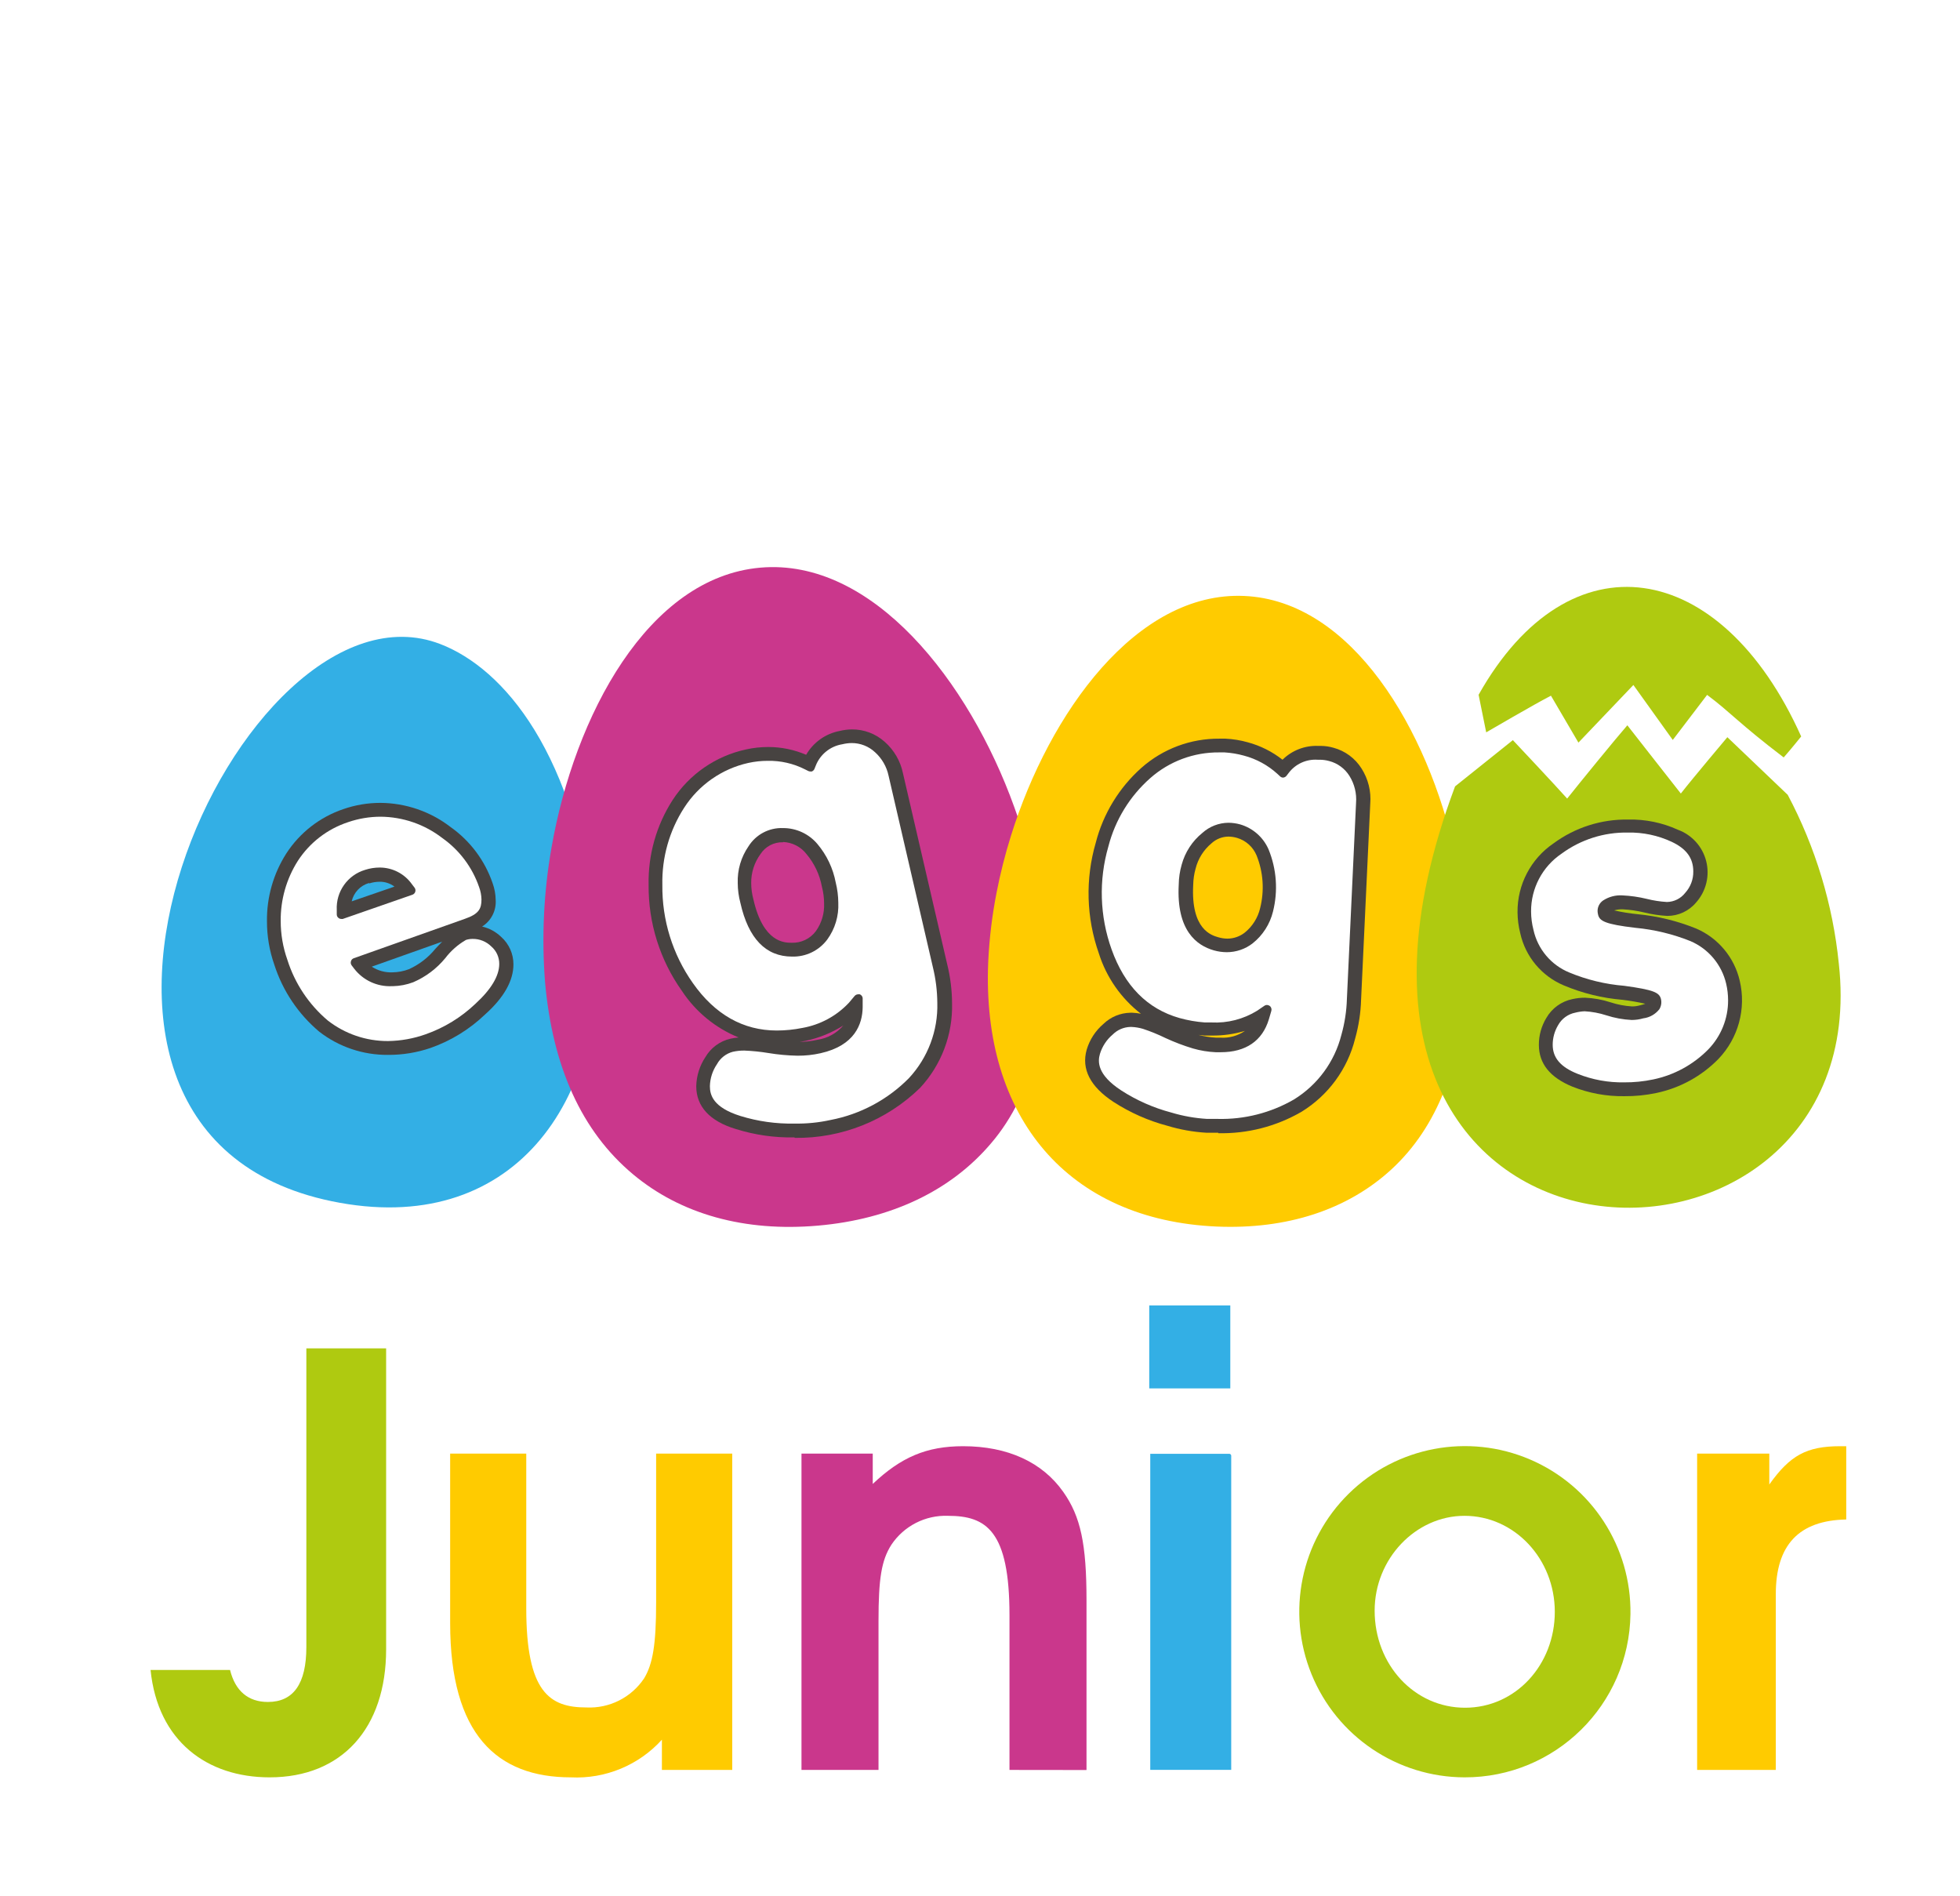 <svg width="214px" height="207px" viewBox="0 0 214 207" version="1.1" xmlns="http://www.w3.org/2000/svg" xmlns:xlink="http://www.w3.org/1999/xlink">
    <title>rej-logo-white-shadow</title>
    <defs>
        <filter x="-8.4%" y="-8.8%" width="116.8%" height="117.6%" filterUnits="objectBoundingBox" id="shadow">
            <feOffset dx="2" dy="2" in="SourceAlpha" result="shadowOffsetOuter1"></feOffset>
            <feGaussianBlur stdDeviation="3" in="shadowOffsetOuter1" result="shadowBlurOuter1"></feGaussianBlur>
            <feColorMatrix values="0 0 0 0 0   0 0 0 0 0   0 0 0 0 0  0 0 0 0.24 0" type="matrix" in="shadowBlurOuter1" result="shadowMatrixOuter1"></feColorMatrix>
            <feMerge>
                <feMergeNode in="shadowMatrixOuter1"></feMergeNode>
                <feMergeNode in="SourceGraphic"></feMergeNode>
            </feMerge>
        </filter>
    </defs>
    <g id="Rej" stroke="none" stroke-width="1" fill="none" fill-rule="evenodd">
        <g id="rej-logo-white-shadow" filter="url(#shadow)" transform="translate(12, 12.492)" fill-rule="nonzero">
            <g id="eggs" transform="translate(0.776, 44.466)">
                <g id="eggs_graphic">
                    <path d="M188.993,45.97 C188.783,43.639 188.406,41.326 187.863,39.05 C187.391,37.097 186.813,35.171 186.133,33.28 C185.255,30.876 184.209,28.537 183.003,26.28 L182.553,25.45 L185.413,21.94 L184.633,20.23 C179.333,8.68 171.393,2.05 162.843,2.05 L162.413,2.05 C155.413,2.23 148.833,6.99 144.033,15.44 L143.483,16.44 L144.483,21.69 L144.703,22.84 C144.412,23.12 144.141,23.421 143.893,23.74 C139.573,13.33 131.893,3.6 121.153,3.14 C120.883,3.14 120.623,3.14 120.363,3.14 C112.943,3.14 103.233,8.31 96.363,22.29 C90.933,10.99 81.563,0 69.623,0 C69.073,0 68.523,0 67.983,0.07 C59.093,0.85 51.333,7.99 46.423,19.58 C42.173,12.58 36.423,8.35 30.163,7.8 C29.673,7.8 29.163,7.73 28.703,7.73 C16.363,7.66 7.243,20.9 3.093,32.24 C2.392,34.178 1.801,36.155 1.323,38.16 C0.758,40.498 0.367,42.874 0.153,45.27 C-1.337,62.27 8.153,74.19 24.233,75.6 C25.233,75.69 26.233,75.73 27.233,75.73 C35.743,75.73 42.893,72.28 47.533,66.1 C48.909,68.123 50.555,69.95 52.423,71.53 C57.788,75.872 64.523,78.162 71.423,77.99 C72.543,77.99 73.683,77.94 74.833,77.84 C83.643,77.07 90.893,73.57 95.833,67.73 L96.093,67.42 C100.983,73.84 108.593,77.54 117.993,77.95 C118.553,77.95 119.113,77.95 119.663,77.95 C127.433,77.95 134.193,75.51 139.213,70.95 C140.631,69.645 141.899,68.186 142.993,66.6 C147.513,72.53 154.313,75.73 162.633,75.73 C163.633,75.73 164.563,75.73 165.543,75.6 C181.243,74.23 190.453,62.6 188.993,45.97 Z" id="Path" fill="#FFFFFF"></path>
                    <path d="M50.293,42.89 C48.203,23.27 40.193,14 33.293,11.35 C11.473,2.96 -16.167,64.35 21.413,72.17 C41.153,76.27 51.633,61.29 50.293,42.89 Z" id="Path" fill="#33AFE5"></path>
                    <path d="M99.243,43.44 C99.008,40.826 98.583,38.233 97.973,35.68 C97.427,33.475 96.76,31.301 95.973,29.17 C91.043,15.44 80.513,1.94 68.243,3.01 C55.973,4.08 47.953,19.15 45.433,33.61 C44.588,38.435 44.353,43.347 44.733,48.23 C45.543,57.49 48.733,64.55 54.333,69.23 C59.553,73.6 66.533,75.54 74.533,74.84 C82.533,74.14 89.063,71.02 93.443,65.84 C98.123,60.38 100.103,51.91 99.243,43.44 Z" id="Path" fill="#CA378C"></path>
                    <path d="M144.133,34.37 C141.133,20.67 132.823,6.61 121.063,6.1 C109.303,5.59 99.803,18.86 95.613,32.25 C94.965,34.315 94.434,36.415 94.023,38.54 C93.543,41.002 93.242,43.495 93.123,46 C92.373,63.14 101.933,74.23 118.053,74.94 C125.723,75.27 132.313,73.12 137.113,68.73 C142.233,64.03 144.743,57.14 145.413,48.28 C145.56,43.608 145.13,38.936 144.133,34.37 L144.133,34.37 Z" id="Path" fill="#FFCB00"></path>
                    <path d="M185.993,46.24 C185.345,39.793 183.45,33.534 180.413,27.81 L173.823,21.52 C173.823,21.52 170.013,26.04 168.743,27.67 C167.313,25.86 162.903,20.22 162.903,20.22 C161.663,21.64 157.673,26.53 156.333,28.22 C154.963,26.68 150.403,21.84 150.403,21.84 L144.093,26.89 C122.713,84.04 190.293,84.88 185.993,46.24 Z" id="Path" fill="#AFCA10"></path>
                    <path d="M181.883,21.44 C173.123,1.91 156.563,-0.71 146.663,16.89 L147.493,20.99 C147.493,20.99 152.943,17.81 154.563,16.99 L157.563,22.11 L163.563,15.82 L167.863,21.82 L171.613,16.9 C174.283,18.9 174.953,19.9 179.973,23.73 C180.803,22.79 181.883,21.44 181.883,21.44 Z" id="Path" fill="#AFCA10"></path>
                </g>
                <g id="eggs_text" transform="translate(14.372, 20.669)">
                    <path d="M13.211,35.531 C10.498,35.553 7.856,34.662 5.711,33.001 C3.417,31.073 1.714,28.535 0.801,25.681 C0.268,24.161 -0.002,22.561 0.001,20.951 C-0.034,18.335 0.696,15.767 2.101,13.561 C3.578,11.273 5.789,9.556 8.371,8.691 C9.658,8.248 11.01,8.021 12.371,8.021 C15.152,8.034 17.85,8.962 20.051,10.661 C22.181,12.166 23.783,14.304 24.631,16.771 C24.846,17.357 24.961,17.976 24.971,18.601 C25.055,19.773 24.486,20.895 23.491,21.521 C24.274,21.703 24.993,22.093 25.571,22.651 C26.427,23.413 26.915,24.505 26.911,25.651 C26.911,27.401 25.911,29.251 23.801,31.131 C22.106,32.752 20.084,33.993 17.871,34.771 C16.372,35.284 14.796,35.541 13.211,35.531 Z M11.441,25.901 C12.109,26.336 12.895,26.552 13.691,26.521 L13.691,26.521 C14.307,26.514 14.916,26.399 15.491,26.181 C16.61,25.677 17.596,24.921 18.371,23.971 C18.641,23.681 18.891,23.411 19.131,23.171 L11.441,25.901 Z M11.131,16.771 C10.188,17.047 9.469,17.812 9.251,18.771 L13.921,17.161 C13.452,16.807 12.878,16.62 12.291,16.631 C11.911,16.635 11.534,16.695 11.171,16.811 L11.131,16.771 Z" id="Shape" fill="#474341"></path>
                    <path d="M13.211,34.021 C10.827,34.032 8.509,33.239 6.631,31.771 C4.57,30.026 3.045,27.735 2.231,25.161 C1.747,23.799 1.5,22.365 1.501,20.921 C1.475,18.596 2.125,16.313 3.371,14.351 C4.668,12.354 6.609,10.862 8.871,10.121 C10.005,9.734 11.194,9.534 12.391,9.531 C14.844,9.546 17.223,10.369 19.161,11.871 C21.021,13.188 22.42,15.056 23.161,17.211 C23.322,17.643 23.41,18.099 23.421,18.561 C23.421,19.561 23.151,20.151 21.601,20.681 L9.481,24.981 C9.328,25.03 9.211,25.155 9.171,25.311 C9.123,25.46 9.149,25.624 9.241,25.751 L9.521,26.121 C10.496,27.386 12.025,28.099 13.621,28.031 L13.741,28.031 C14.504,28.016 15.258,27.87 15.971,27.601 C17.326,27.017 18.522,26.119 19.461,24.981 C20.078,24.17 20.849,23.49 21.731,22.981 C21.964,22.908 22.207,22.871 22.451,22.871 C23.218,22.86 23.957,23.159 24.501,23.701 C25.053,24.177 25.368,24.872 25.361,25.601 C25.361,26.911 24.481,28.381 22.741,29.971 C21.191,31.443 19.348,32.571 17.331,33.281 C16.008,33.753 14.616,34.003 13.211,34.021 Z M12.291,15.08 C11.758,15.082 11.228,15.166 10.721,15.331 C8.805,15.899 7.525,17.704 7.621,19.701 L7.621,20.181 C7.615,20.342 7.69,20.496 7.821,20.591 C7.907,20.658 8.013,20.693 8.121,20.691 C8.174,20.701 8.228,20.701 8.281,20.691 L15.871,18.051 C16.025,18 16.145,17.878 16.193,17.723 C16.241,17.568 16.21,17.399 16.111,17.271 L15.821,16.891 C15.009,15.749 13.692,15.074 12.291,15.08 L12.291,15.08 Z" id="Shape" fill="#FFFFFF"></path>
                    <path d="M148.191,40.041 C146.247,40.068 144.317,39.712 142.511,38.991 C140.101,37.991 138.871,36.501 138.871,34.431 C138.867,33.401 139.148,32.391 139.681,31.511 C140.292,30.441 141.334,29.687 142.541,29.441 C142.991,29.341 143.45,29.29 143.911,29.291 C144.856,29.33 145.792,29.499 146.691,29.791 C147.452,30.042 148.242,30.194 149.041,30.241 C149.335,30.241 149.628,30.201 149.911,30.121 C150.108,30.077 150.302,30.02 150.491,29.951 C149.672,29.766 148.845,29.622 148.011,29.521 C145.798,29.337 143.628,28.804 141.581,27.941 C139.174,26.927 137.408,24.81 136.841,22.261 C136.649,21.512 136.548,20.743 136.541,19.971 C136.51,16.961 137.985,14.136 140.471,12.441 C142.83,10.706 145.693,9.793 148.621,9.841 C150.488,9.798 152.341,10.178 154.041,10.951 C155.581,11.513 156.743,12.801 157.143,14.391 C157.544,15.981 157.131,17.666 156.041,18.891 C155.26,19.827 154.101,20.366 152.881,20.361 C152.031,20.313 151.187,20.186 150.361,19.981 C149.596,19.797 148.817,19.683 148.031,19.641 C147.713,19.629 147.396,19.67 147.091,19.761 C147.928,19.95 148.777,20.087 149.631,20.171 C151.836,20.382 153.998,20.911 156.051,21.741 C158.448,22.775 160.211,24.887 160.801,27.431 C161.527,30.491 160.65,33.711 158.471,35.981 C156.631,37.86 154.275,39.151 151.701,39.691 C150.547,39.935 149.37,40.052 148.191,40.041 Z" id="Path" fill="#474341"></path>
                    <path d="M148.191,38.531 C146.45,38.562 144.719,38.246 143.101,37.601 C141.241,36.861 140.381,35.851 140.381,34.431 C140.38,33.677 140.584,32.937 140.971,32.291 C141.365,31.579 142.053,31.078 142.851,30.921 C143.185,30.835 143.527,30.785 143.871,30.771 C144.673,30.816 145.466,30.964 146.231,31.211 C147.128,31.503 148.059,31.675 149.001,31.721 C149.431,31.721 149.859,31.661 150.271,31.541 C150.968,31.455 151.601,31.095 152.031,30.541 C152.231,30.207 152.293,29.809 152.201,29.431 C152.021,28.721 151.411,28.431 148.201,27.991 C146.138,27.824 144.113,27.335 142.201,26.541 C140.207,25.727 138.741,23.985 138.281,21.881 C138.111,21.227 138.024,20.556 138.021,19.881 C138.004,17.355 139.25,14.987 141.341,13.571 C143.439,12.027 145.987,11.215 148.591,11.261 C150.233,11.228 151.861,11.57 153.351,12.261 C154.981,13.021 155.731,14.051 155.731,15.501 C155.747,16.364 155.432,17.201 154.851,17.841 C154.371,18.461 153.635,18.828 152.851,18.841 C152.109,18.796 151.372,18.683 150.651,18.501 C149.782,18.289 148.895,18.162 148.001,18.121 C147.257,18.072 146.517,18.265 145.891,18.671 C145.507,18.931 145.278,19.366 145.281,19.831 C145.283,19.955 145.3,20.08 145.331,20.201 C145.481,20.911 146.081,21.271 149.421,21.661 C151.48,21.854 153.501,22.342 155.421,23.111 C157.387,23.952 158.835,25.678 159.321,27.761 C159.46,28.354 159.53,28.961 159.531,29.571 C159.539,31.576 158.759,33.504 157.361,34.941 C155.728,36.599 153.64,37.737 151.361,38.211 C150.319,38.431 149.256,38.539 148.191,38.531 L148.191,38.531 Z" id="Path" fill="#FFFFFF"></path>
                    <path d="M57.581,44.541 C55.423,44.582 53.272,44.275 51.211,43.631 C48.321,42.771 46.871,41.141 46.871,38.951 C46.897,37.817 47.244,36.715 47.871,35.771 C48.462,34.761 49.442,34.038 50.581,33.771 C50.884,33.702 51.192,33.655 51.501,33.631 C48.966,32.602 46.804,30.827 45.301,28.541 C42.902,25.163 41.632,21.113 41.671,16.971 C41.605,13.692 42.517,10.468 44.291,7.711 C46.125,4.887 49.001,2.903 52.291,2.191 C53.099,2.01 53.924,1.92 54.751,1.921 C56.168,1.924 57.569,2.214 58.871,2.771 C59.653,1.415 60.985,0.466 62.521,0.171 C62.96,0.062 63.409,0.005 63.861,0 C65.181,-0.011 66.458,0.471 67.441,1.351 C68.465,2.248 69.168,3.456 69.441,4.791 L74.271,25.641 C74.616,27.035 74.794,28.465 74.801,29.901 C74.889,33.32 73.632,36.637 71.301,39.141 C67.652,42.699 62.738,44.66 57.641,44.591 L57.581,44.541 Z M62.931,32.321 C61.668,33.12 60.273,33.689 58.811,34.001 L58.171,34.111 C58.821,34.104 59.468,34.027 60.101,33.881 C61.203,33.723 62.209,33.168 62.931,32.321 L62.931,32.321 Z M56.351,12.321 C55.351,12.286 54.407,12.785 53.871,13.631 C53.209,14.542 52.858,15.644 52.871,16.771 C52.872,17.372 52.953,17.97 53.111,18.551 C54.181,23.291 56.521,23.291 57.291,23.291 C58.332,23.328 59.324,22.849 59.941,22.011 C60.56,21.136 60.873,20.081 60.831,19.011 C60.828,18.39 60.748,17.771 60.591,17.171 C60.347,15.854 59.764,14.624 58.901,13.601 C58.285,12.81 57.352,12.331 56.351,12.291 L56.351,12.321 Z" id="Shape" fill="#474341"></path>
                    <path d="M57.581,43.031 C55.586,43.069 53.598,42.789 51.691,42.201 C48.691,41.261 48.361,39.891 48.361,38.951 C48.381,38.093 48.648,37.259 49.131,36.551 C49.499,35.877 50.129,35.385 50.871,35.191 C51.285,35.1 51.708,35.056 52.131,35.061 C53.013,35.097 53.891,35.187 54.761,35.331 C55.809,35.504 56.869,35.601 57.931,35.621 C58.775,35.626 59.617,35.535 60.441,35.351 C64.191,34.511 65.011,32.161 65.041,30.351 L65.041,29.401 C65.053,29.187 64.923,28.991 64.721,28.921 C64.662,28.907 64.6,28.907 64.541,28.921 C64.395,28.923 64.256,28.989 64.161,29.101 L63.541,29.841 C62.187,31.284 60.401,32.249 58.451,32.591 C57.533,32.776 56.598,32.87 55.661,32.871 C52.001,32.871 48.911,31.131 46.491,27.681 C44.286,24.549 43.124,20.801 43.171,16.971 C43.106,13.989 43.935,11.057 45.551,8.551 C47.15,6.062 49.665,4.305 52.551,3.661 C53.248,3.508 53.958,3.431 54.671,3.431 C56.084,3.402 57.482,3.721 58.741,4.361 L59.081,4.531 C59.151,4.57 59.231,4.591 59.311,4.591 C59.371,4.6 59.432,4.6 59.491,4.591 C59.624,4.538 59.728,4.433 59.781,4.301 L59.921,3.951 C60.409,2.717 61.511,1.831 62.821,1.621 C63.149,1.54 63.484,1.497 63.821,1.49 C64.774,1.482 65.694,1.84 66.391,2.491 C67.143,3.17 67.662,4.069 67.871,5.061 L72.701,25.931 C73.016,27.214 73.181,28.529 73.191,29.851 C73.276,32.886 72.166,35.834 70.101,38.061 C67.774,40.424 64.78,42.022 61.521,42.641 C60.228,42.925 58.905,43.055 57.581,43.031 Z M56.351,10.771 C54.824,10.711 53.381,11.474 52.571,12.771 C51.762,13.944 51.352,15.346 51.401,16.771 C51.404,17.503 51.502,18.233 51.691,18.941 C52.561,22.821 54.461,24.801 57.331,24.801 C58.843,24.843 60.28,24.145 61.181,22.931 C62.023,21.772 62.446,20.361 62.381,18.931 C62.375,18.185 62.281,17.444 62.101,16.721 C61.808,15.169 61.119,13.718 60.101,12.511 C59.17,11.405 57.797,10.768 56.351,10.771 L56.351,10.771 Z" id="Shape" fill="#FFFFFF"></path>
                    <path d="M103.871,44.031 C103.441,44.031 103.011,44.031 102.571,44.031 C101.126,43.945 99.697,43.69 98.311,43.271 C96.222,42.717 94.234,41.836 92.421,40.661 C89.891,39.001 88.901,37.081 89.501,34.961 C89.829,33.862 90.468,32.883 91.341,32.141 C92.125,31.387 93.164,30.955 94.251,30.931 L94.491,30.931 C94.804,30.944 95.114,30.98 95.421,31.041 C93.257,29.365 91.656,27.07 90.831,24.461 C89.455,20.566 89.336,16.337 90.491,12.371 C91.305,9.204 93.046,6.352 95.491,4.181 C97.838,2.113 100.864,0.985 103.991,1.011 L104.651,1.011 C105.48,1.05 106.302,1.184 107.101,1.411 C108.476,1.783 109.762,2.429 110.881,3.311 C111.913,2.29 113.321,1.744 114.771,1.801 L115.101,1.801 C115.555,1.808 116.005,1.875 116.441,2.001 C117.714,2.342 118.811,3.153 119.511,4.271 C120.239,5.413 120.572,6.761 120.461,8.111 L119.461,29.501 C119.419,30.939 119.201,32.366 118.811,33.751 C117.981,37.085 115.873,39.958 112.941,41.751 C110.186,43.346 107.044,44.152 103.861,44.081 L103.871,44.031 Z M101.701,33.351 C102.333,33.516 102.979,33.616 103.631,33.651 L104.121,33.651 C105.066,33.71 106.003,33.449 106.781,32.911 C105.601,33.266 104.374,33.439 103.141,33.421 L102.371,33.421 L101.701,33.351 Z M104.991,11.701 C104.297,11.705 103.63,11.969 103.121,12.441 C102.267,13.154 101.661,14.12 101.391,15.201 C101.228,15.78 101.141,16.379 101.131,16.981 C100.871,21.841 103.131,22.481 103.871,22.691 C104.196,22.788 104.532,22.838 104.871,22.841 C105.557,22.837 106.222,22.605 106.761,22.181 C107.604,21.5 108.196,20.556 108.441,19.501 C108.919,17.594 108.783,15.585 108.051,13.761 C107.665,12.83 106.878,12.124 105.911,11.841 C105.602,11.751 105.283,11.704 104.961,11.701 L104.991,11.701 Z" id="Shape" fill="#474341"></path>
                    <path d="M103.871,42.521 C103.471,42.521 103.061,42.521 102.651,42.521 C101.318,42.442 99.999,42.207 98.721,41.821 C96.789,41.309 94.95,40.496 93.271,39.411 C90.651,37.701 90.691,36.281 90.951,35.411 C91.204,34.592 91.687,33.863 92.341,33.311 C92.85,32.802 93.532,32.505 94.251,32.481 L94.401,32.481 C94.825,32.5 95.245,32.571 95.651,32.691 C96.489,32.969 97.308,33.303 98.101,33.691 C99.073,34.141 100.076,34.522 101.101,34.831 C101.912,35.066 102.748,35.203 103.591,35.241 L104.141,35.241 C106.871,35.241 108.681,34.001 109.391,31.651 L109.661,30.731 C109.721,30.528 109.649,30.309 109.481,30.181 C109.393,30.12 109.289,30.085 109.181,30.081 C109.081,30.08 108.983,30.111 108.901,30.171 L108.111,30.711 C106.614,31.636 104.869,32.083 103.111,31.991 L102.401,31.991 C101.468,31.923 100.543,31.762 99.641,31.511 C96.111,30.511 93.641,27.991 92.221,24.021 C90.922,20.401 90.799,16.464 91.871,12.771 C92.617,9.881 94.212,7.283 96.451,5.311 C98.523,3.483 101.198,2.486 103.961,2.511 L104.561,2.511 C105.271,2.555 105.975,2.672 106.661,2.861 C108.028,3.221 109.287,3.908 110.331,4.861 L110.611,5.121 C110.701,5.211 110.824,5.261 110.951,5.261 L110.951,5.261 C111.092,5.249 111.222,5.18 111.311,5.071 L111.541,4.771 C112.28,3.781 113.469,3.231 114.701,3.311 L114.971,3.311 C115.309,3.315 115.645,3.362 115.971,3.451 C116.893,3.689 117.688,4.273 118.191,5.081 C118.739,5.958 118.992,6.989 118.911,8.021 L117.911,29.431 C117.872,30.754 117.671,32.067 117.311,33.341 C116.568,36.286 114.701,38.823 112.111,40.411 C109.591,41.863 106.719,42.593 103.811,42.521 L103.871,42.521 Z M104.991,10.191 C103.934,10.197 102.916,10.592 102.131,11.301 C101.031,12.19 100.24,13.405 99.871,14.771 C99.668,15.476 99.561,16.206 99.551,16.941 C99.281,21.941 101.491,23.581 103.381,24.121 C103.846,24.254 104.328,24.321 104.811,24.321 C105.82,24.318 106.8,23.984 107.601,23.371 C108.714,22.492 109.503,21.268 109.841,19.891 C110.411,17.627 110.239,15.24 109.351,13.081 C108.772,11.766 107.641,10.774 106.261,10.371 C105.838,10.254 105.401,10.193 104.961,10.191 L104.991,10.191 Z" id="Shape" fill="#FFFFFF"></path>
                </g>
            </g>
            <g id="junior_text" transform="translate(0, 125.905)">
                <path d="M15.429,56.161 C6.929,56.161 1.019,50.911 0.019,42.451 C-0.072,41.673 0.172,40.893 0.692,40.307 C1.211,39.721 1.956,39.384 2.739,39.381 L11.019,39.381 C12.247,39.374 13.327,40.195 13.649,41.381 C14.009,42.781 14.569,42.891 15.269,42.891 C15.969,42.891 16.889,42.891 16.889,39.371 L16.889,7.001 C16.889,5.488 18.115,4.261 19.629,4.261 L27.839,4.261 C29.336,4.283 30.539,5.503 30.539,7.001 L30.539,39.641 C30.539,49.661 24.609,56.161 15.429,56.161 Z" id="Shape" fill="#FFFFFF"></path>
                <path d="M48.429,56.161 C41.209,56.161 32.619,52.801 32.619,36.801 L32.619,18.501 C32.619,17.774 32.907,17.077 33.421,16.563 C33.935,16.05 34.632,15.76 35.359,15.76 L43.309,15.76 C44.81,15.777 46.019,16.999 46.019,18.501 L46.019,35.181 C46.019,43.501 48.019,43.501 50.099,43.501 C51.756,43.622 53.355,42.862 54.309,41.501 C54.859,40.591 55.239,39.041 55.239,34.561 L55.239,18.501 C55.239,17.767 55.533,17.064 56.055,16.549 C56.578,16.034 57.285,15.75 58.019,15.76 L66.019,15.76 C67.528,15.766 68.749,16.992 68.749,18.501 L68.749,52.611 C68.749,54.12 67.528,55.345 66.019,55.351 L58.639,55.351 C57.77,55.353 56.953,54.941 56.439,54.241 C53.995,55.603 51.224,56.267 48.429,56.161 L48.429,56.161 Z" id="Path" fill="#FFFFFF"></path>
                <path d="M104.269,55.351 L96.269,55.351 C94.761,55.351 93.539,54.129 93.539,52.621 L93.539,35.931 C93.539,27.611 91.619,27.611 89.389,27.611 C87.799,27.539 86.285,28.296 85.389,29.611 C84.749,30.611 84.389,31.991 84.389,36.531 L84.389,52.591 C84.389,54.104 83.162,55.331 81.649,55.331 L73.649,55.331 C72.19,55.272 71.034,54.081 71.019,52.621 L71.019,18.501 C71.019,17.774 71.307,17.077 71.821,16.563 C72.335,16.05 73.032,15.761 73.759,15.761 L81.019,15.761 C81.897,15.761 82.72,16.185 83.229,16.901 C85.602,15.537 88.302,14.845 91.039,14.901 C96.669,14.901 101.269,17.061 104.039,20.971 C106.259,24.121 107.039,27.481 107.039,34.261 L107.039,52.561 C107.049,53.301 106.762,54.014 106.241,54.539 C105.719,55.064 105.008,55.356 104.269,55.351 L104.269,55.351 Z" id="Shape" fill="#FFFFFF"></path>
                <path d="M119.889,55.351 L111.889,55.351 C110.381,55.351 109.159,54.129 109.159,52.621 L109.159,18.491 C109.159,16.983 110.381,15.761 111.889,15.761 L119.889,15.761 C120.615,15.761 121.312,16.05 121.826,16.563 C122.34,17.077 122.629,17.774 122.629,18.501 L122.629,52.621 C122.629,53.347 122.34,54.043 121.826,54.555 C121.311,55.067 120.614,55.354 119.889,55.351 L119.889,55.351 Z" id="Path" fill="#FFFFFF"></path>
                <path d="M119.949,13.241 L111.949,13.241 C110.443,13.235 109.224,12.016 109.219,10.511 L109.219,2.691 C109.229,1.962 109.531,1.267 110.057,0.761 C110.583,0.256 111.289,-0.018 112.019,0.001 L120.019,0.001 C121.526,0.012 122.743,1.234 122.749,2.741 L122.749,10.551 C122.738,11.28 122.436,11.975 121.91,12.48 C121.384,12.986 120.678,13.26 119.949,13.241 L119.949,13.241 Z" id="Path" fill="#FFFFFF"></path>
                <path d="M145.899,56.161 C134.553,55.879 125.57,46.478 125.805,35.132 C126.039,23.785 135.402,14.763 146.75,14.95 C158.097,15.137 167.158,24.463 167.019,35.811 C167.019,46.841 157.329,56.161 145.899,56.161 Z M145.899,27.611 C142.627,27.447 139.586,29.295 138.224,32.274 C136.861,35.253 137.452,38.761 139.716,41.129 C141.98,43.497 145.458,44.246 148.495,43.018 C151.533,41.791 153.515,38.837 153.499,35.561 C153.588,31.27 150.19,27.715 145.899,27.611 L145.899,27.611 Z" id="Shape" fill="#FFFFFF"></path>
                <path d="M179.499,55.581 L171.499,55.581 C169.991,55.581 168.769,54.359 168.769,52.851 L168.769,18.731 C168.774,17.225 169.993,16.006 171.499,16.001 L178.769,16.001 C179.523,15.993 180.247,16.297 180.769,16.841 C182.326,15.998 184.018,15.429 185.769,15.161 C186.86,14.902 188.01,15.14 188.909,15.811 C189.551,16.44 189.893,17.313 189.849,18.211 C190.239,24.411 189.719,26.211 189.309,26.921 L188.759,28.141 L187.129,28.231 C184.129,28.341 182.279,29.321 182.279,33.861 L182.279,52.861 C182.271,53.59 181.973,54.287 181.452,54.797 C180.931,55.307 180.228,55.589 179.499,55.581 L179.499,55.581 Z" id="Path" fill="#FFFFFF"></path>
                <path d="M15.439,53.631 C8.639,53.631 3.229,49.711 2.439,41.911 L11.119,41.911 C11.689,44.221 13.119,45.401 15.249,45.401 C18.049,45.401 19.449,43.401 19.449,39.401 L19.449,6.801 L28.159,6.801 L28.159,39.651 C28.159,48.271 23.329,53.631 15.439,53.631 Z" id="Path" fill="#AFCA10"></path>
                <path d="M58.269,52.821 L58.269,49.521 C55.738,52.311 52.09,53.819 48.329,53.631 C40.269,53.631 35.149,48.961 35.149,36.801 L35.149,18.291 L43.459,18.291 L43.459,35.181 C43.459,44.351 46.019,46.001 50.019,46.001 C52.535,46.125 54.931,44.917 56.329,42.821 C57.269,41.261 57.639,39.141 57.639,34.531 L57.639,18.291 L65.949,18.291 L65.949,52.821 L58.269,52.821 Z" id="Path" fill="#FFCB00"></path>
                <path d="M96.219,52.821 L96.219,35.931 C96.219,26.711 93.689,25.081 89.509,25.081 C87.029,24.988 84.68,26.193 83.309,28.261 C82.239,29.951 81.919,31.941 81.919,36.551 L81.919,52.821 L73.509,52.821 L73.509,18.291 L81.289,18.291 L81.289,21.601 C84.389,18.671 87.169,17.481 91.159,17.481 C96.029,17.481 99.819,19.231 102.099,22.481 C103.989,25.161 104.629,28.151 104.629,34.321 L104.629,52.831 L96.219,52.821 Z" id="Path" fill="#CA378C"></path>
                <path d="M111.589,52.811 L111.589,18.31 L120.209,18.31 C120.264,18.308 120.319,18.328 120.36,18.365 C120.401,18.403 120.426,18.455 120.429,18.511 L120.429,52.811 L111.589,52.811 Z" id="Path" fill="#33AFE5"></path>
                <rect id="Rectangle" fill="#33AFE5" x="111.479" y="2.111" width="8.85" height="9.06"></rect>
                <path d="M145.899,53.631 C138.566,53.614 131.97,49.17 129.2,42.381 C126.43,35.591 128.035,27.802 133.263,22.66 C138.491,17.519 146.307,16.044 153.049,18.927 C159.791,21.81 164.124,28.479 164.019,35.811 C163.882,45.712 155.801,53.659 145.899,53.631 Z M145.899,25.081 C140.569,25.081 136.089,29.761 136.089,35.431 C136.089,41.351 140.439,46.031 145.959,46.031 C151.479,46.031 155.759,41.351 155.759,35.561 C155.759,29.771 151.349,25.081 145.899,25.081 L145.899,25.081 Z" id="Shape" fill="#AFCA10"></path>
                <path d="M179.889,33.621 L179.889,52.821 L171.299,52.821 L171.299,18.291 L179.179,18.291 L179.179,21.661 C181.439,18.481 183.249,17.481 186.929,17.481 L187.579,17.481 L187.579,25.481 C182.409,25.581 179.889,28.261 179.889,33.621 Z" id="Path" fill="#FFCB00"></path>
            </g>
            <g id="reading_text_white" transform="translate(3.131, 0)" fill="#FFFFFF">
                <path d="M-4.98268093e-15,1.00142117e-15 L9.909,1.00142117e-15 C13.922,1.00142117e-15 17.034,0.909 19.246,2.728 C21.49,4.63 22.715,7.473 22.554,10.41 C22.554,14.136 21.431,16.949 19.184,18.85 C17.597,20.1 15.731,20.948 13.746,21.322 L22.889,33.801 L15.506,33.801 L6.248,20.302 L6.248,33.801 L-4.98268093e-15,33.801 L-4.98268093e-15,1.00142117e-15 Z M6.248,16.218 L9.434,16.218 C11.235,16.346 13.03,15.892 14.555,14.925 C15.731,13.993 16.373,12.541 16.271,11.044 C16.375,9.536 15.734,8.073 14.555,7.128 C13.034,6.15 11.238,5.69 9.434,5.817 L6.248,5.817 L6.248,16.218 Z" id="Shape"></path>
                <path d="M37.585,34.663 C34.053,34.714 30.66,33.285 28.23,30.721 C25.686,28.192 24.287,24.733 24.358,21.146 C24.288,17.557 25.683,14.093 28.222,11.554 C30.681,9.023 34.06,7.594 37.589,7.594 C41.119,7.594 44.498,9.023 46.957,11.554 C49.494,14.099 50.891,17.563 50.829,21.155 C50.825,22.04 50.751,22.922 50.609,23.795 L30.835,23.795 C31.193,24.908 31.794,25.927 32.595,26.778 C33.902,28.259 35.795,29.09 37.77,29.049 C39,29.068 40.213,28.765 41.29,28.169 C42.525,27.477 43.464,26.356 43.93,25.018 L50.354,25.018 C49.271,28.494 47.714,30.633 45.47,32.226 C43.169,33.86 40.406,34.714 37.585,34.663 L37.585,34.663 Z M44.458,18.982 C44.178,17.669 43.556,16.455 42.654,15.462 C41.373,13.993 39.52,13.149 37.572,13.149 C35.623,13.149 33.77,13.993 32.49,15.462 C31.611,16.474 30.983,17.68 30.659,18.982 L44.458,18.982 Z" id="Shape"></path>
                <path d="M66.642,34.663 C63.247,34.696 60.003,33.258 57.746,30.721 C55.308,28.137 53.987,24.697 54.067,21.146 C53.992,17.591 55.312,14.148 57.746,11.554 C60.003,9 63.26,7.554 66.669,7.594 C69.918,7.538 73.037,8.866 75.249,11.246 L75.249,8.448 L80.846,8.448 L80.846,33.801 L75.249,33.801 L75.249,31.046 C73.001,33.386 69.887,34.695 66.642,34.663 L66.642,34.663 Z M67.646,13.103 C65.616,13.061 63.668,13.906 62.313,15.418 C60.871,16.971 60.094,19.027 60.148,21.146 C60.087,23.254 60.855,25.301 62.286,26.849 C63.669,28.319 65.597,29.153 67.615,29.153 C69.633,29.153 71.561,28.319 72.943,26.849 C74.39,25.302 75.168,23.246 75.108,21.129 C75.171,19.016 74.403,16.962 72.97,15.409 C71.615,13.902 69.671,13.06 67.646,13.103 L67.646,13.103 Z" id="Shape"></path>
                <path d="M97.108,34.663 C93.72,34.695 90.484,33.257 88.238,30.721 C85.807,28.134 84.489,24.695 84.568,21.146 C84.499,17.566 85.876,14.108 88.387,11.554 C90.762,8.983 94.119,7.543 97.618,7.594 C100.404,7.576 103.095,8.603 105.16,10.472 L105.16,0 L111.241,0 L111.241,33.801 L105.644,33.801 L105.644,31.073 C103.424,33.407 100.329,34.709 97.108,34.663 Z M98.085,13.103 C96.071,13.065 94.141,13.911 92.805,15.418 C91.375,16.976 90.61,19.032 90.675,21.146 C90.612,23.249 91.37,25.294 92.787,26.849 C94.126,28.352 96.055,29.194 98.067,29.154 C100.078,29.184 102.003,28.344 103.347,26.849 C104.781,25.295 105.549,23.242 105.486,21.129 C105.552,19.017 104.787,16.963 103.356,15.409 C102.018,13.909 100.094,13.067 98.085,13.103 L98.085,13.103 Z" id="Shape"></path>
                <path d="M115.588,1.00142117e-15 L121.669,1.00142117e-15 L121.669,5.562 L115.588,5.562 L115.588,1.00142117e-15 Z M115.588,7.04 L121.669,7.04 L121.669,33.801 L115.588,33.801 L115.588,7.04 Z" id="Shape"></path>
                <path d="M126.623,8.448 L132.308,8.448 L132.308,10.622 C134.125,8.668 136.68,7.57 139.348,7.594 C142.069,7.472 144.698,8.592 146.494,10.639 C148.254,12.669 149.134,15.412 149.134,18.867 L149.134,33.827 L143.044,33.827 L143.044,20.231 C143.167,18.379 142.712,16.534 141.742,14.951 C140.878,13.743 139.458,13.06 137.975,13.138 C136.449,13.048 134.98,13.733 134.068,14.96 C133.188,16.186 132.748,18.017 132.748,20.451 L132.748,33.801 L126.667,33.801 L126.623,8.448 Z" id="Path"></path>
                <path d="M166.364,38.57 C168.569,38.646 170.698,37.759 172.198,36.142 C173.533,34.665 174.311,32.77 174.398,30.782 C172.123,33.272 168.901,34.682 165.528,34.663 C162.163,34.683 158.954,33.245 156.728,30.721 C154.309,28.127 152.999,24.692 153.076,21.146 C153.004,17.597 154.313,14.157 156.728,11.554 C158.96,9.007 162.194,7.56 165.581,7.594 C168.824,7.529 171.939,8.859 174.134,11.246 L174.134,8.448 L180.022,8.448 L180.022,29.049 C180.022,33.607 178.757,37.262 176.229,40.014 C173.623,42.79 169.939,44.296 166.135,44.141 C163.308,44.2 160.528,43.402 158.162,41.853 C155.957,40.427 154.331,38.262 153.578,35.746 L160.662,35.746 C161.143,36.656 161.914,37.381 162.853,37.805 C163.948,38.329 165.15,38.591 166.364,38.57 L166.364,38.57 Z M166.531,13.103 C164.516,13.06 162.585,13.907 161.251,15.418 C159.827,16.979 159.067,19.034 159.13,21.146 C159.067,23.251 159.828,25.297 161.251,26.849 C162.603,28.319 164.508,29.155 166.505,29.155 C168.502,29.155 170.407,28.319 171.758,26.849 C173.19,25.294 173.954,23.241 173.888,21.129 C173.953,19.02 173.195,16.969 171.776,15.409 C170.448,13.912 168.532,13.069 166.531,13.103 L166.531,13.103 Z" id="Shape"></path>
            </g>
        </g>
    </g>
</svg>
